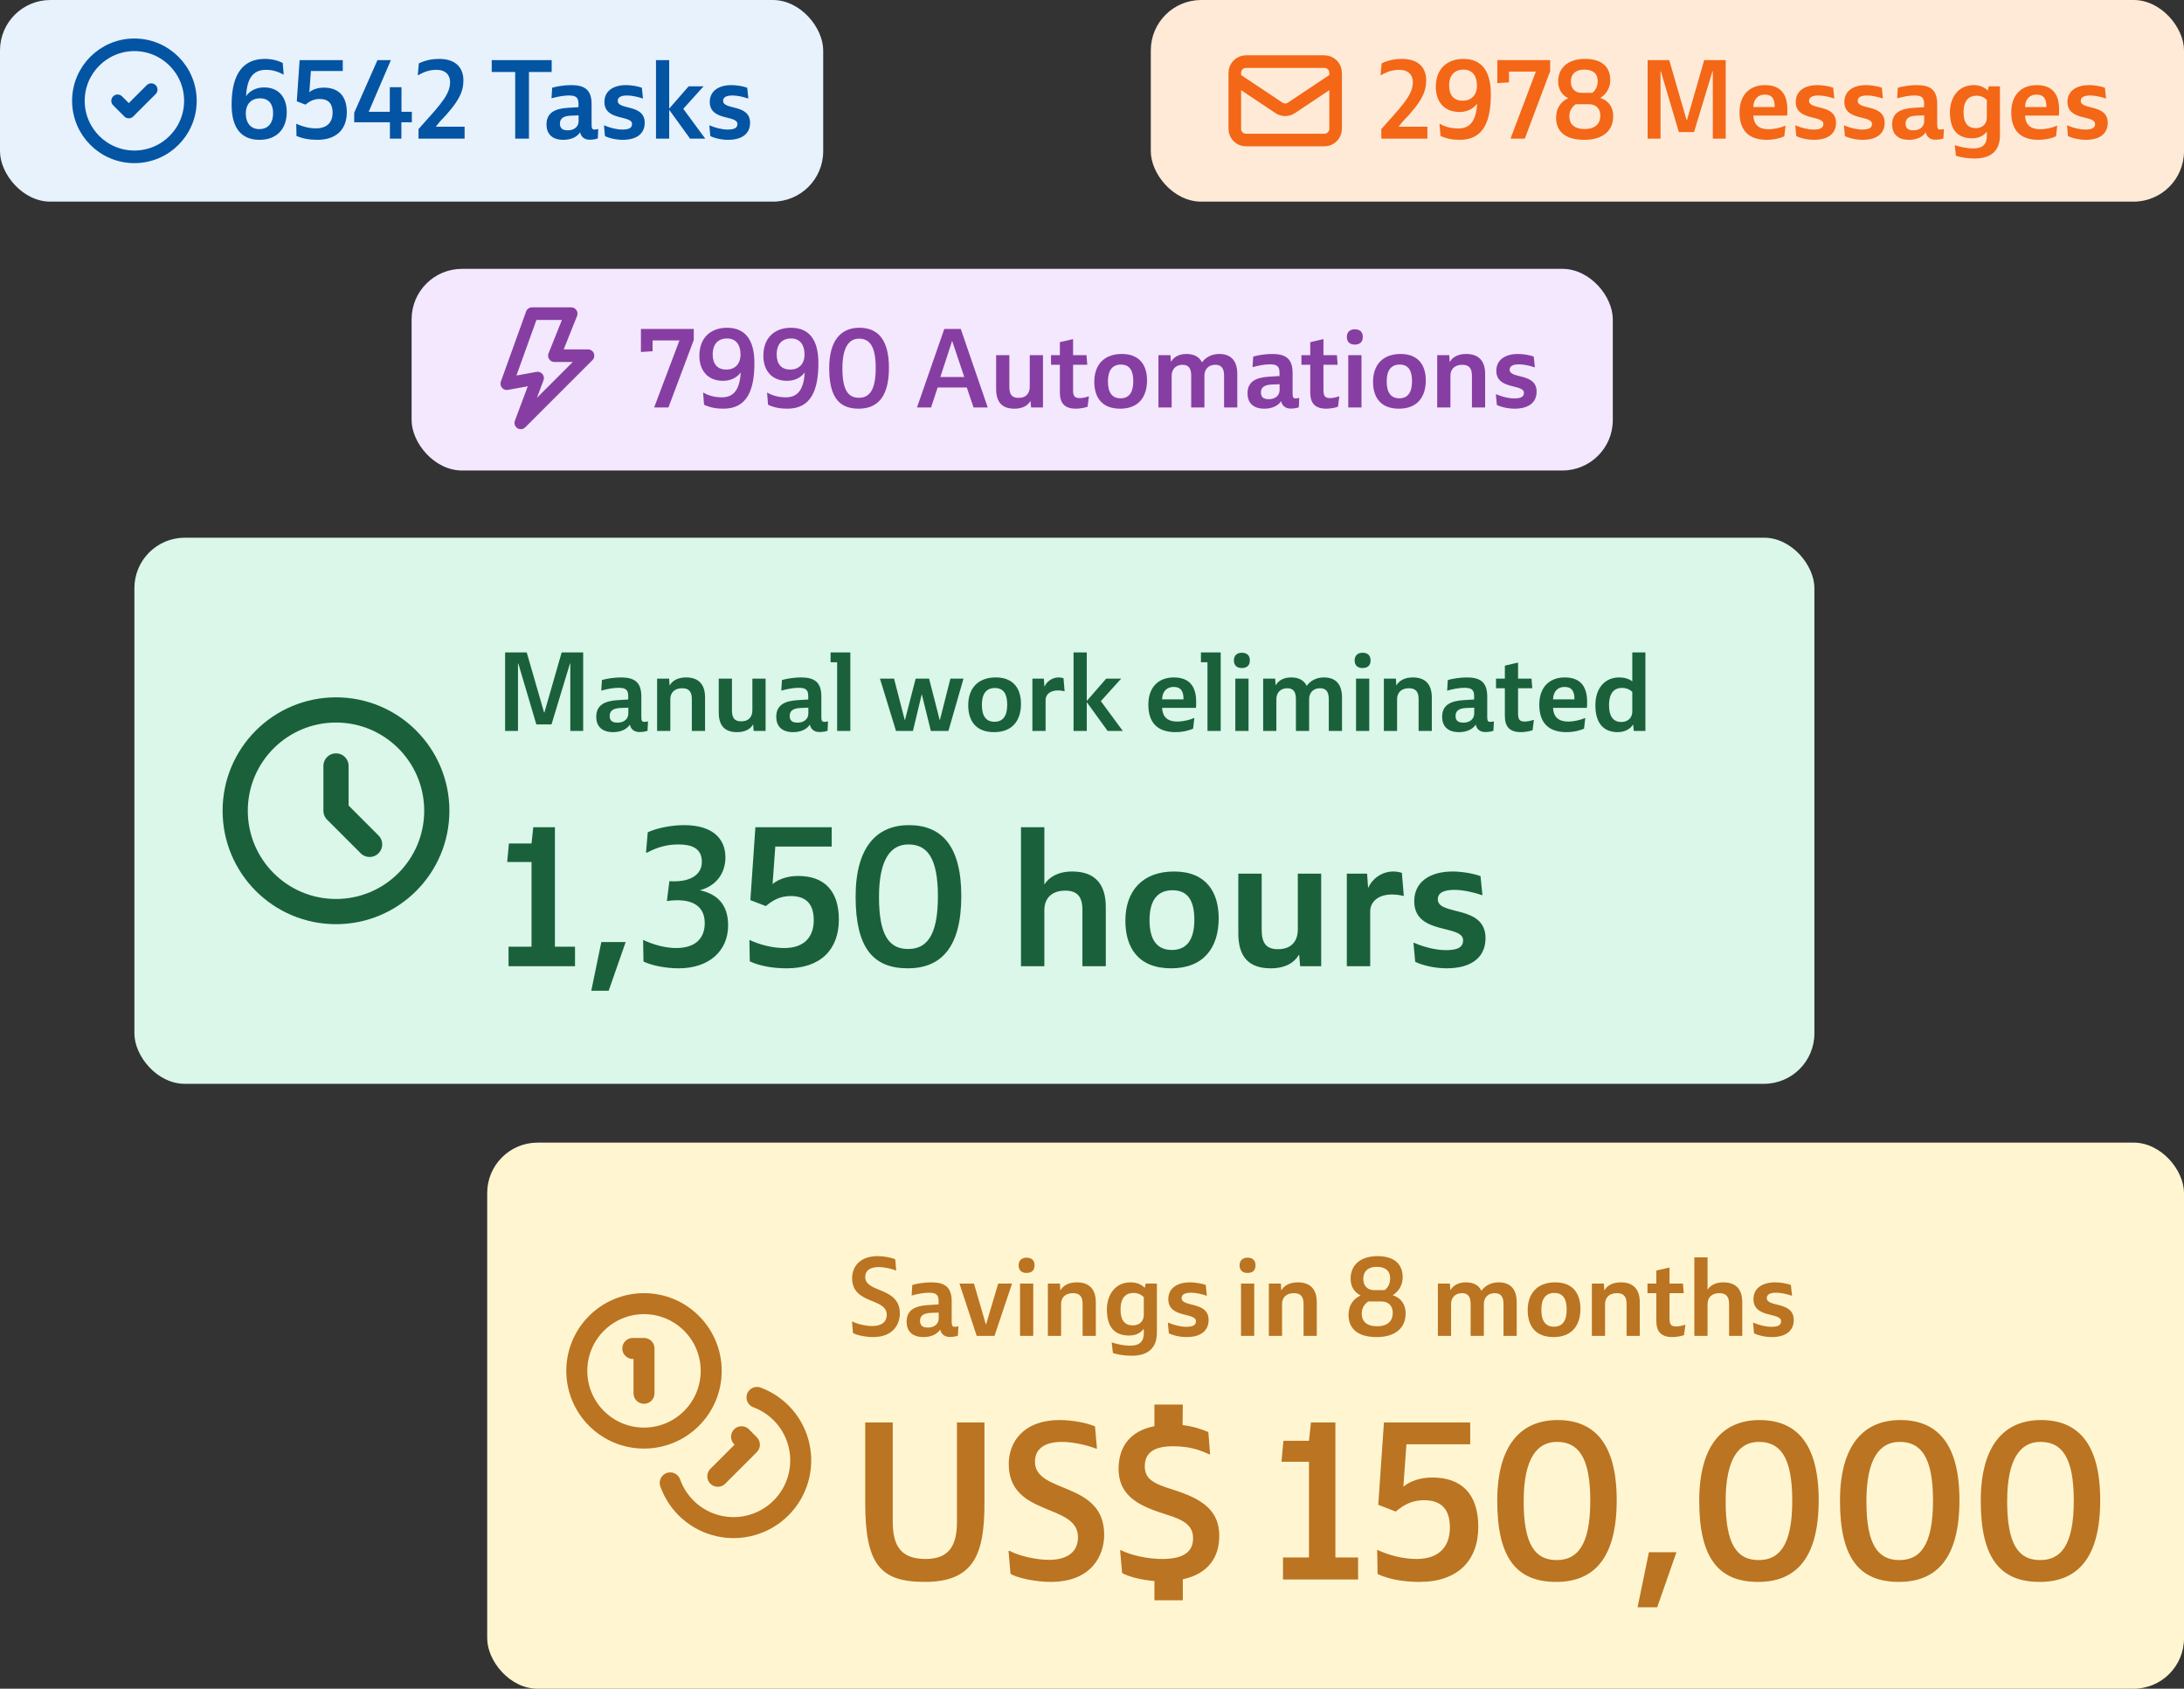 <svg width="260" height="201" viewBox="0 0 260 201" fill="none" xmlns="http://www.w3.org/2000/svg">
<rect x="0" y="0" width="260" height="201" fill="#333333" stroke="none"/>
<rect x="58" y="136" width="202" height="65" rx="6" fill="#FFF6D1"/>
<path d="M90.12 166.327C91.38 166.797 92.502 167.577 93.381 168.595C94.26 169.613 94.868 170.837 95.149 172.152C95.43 173.468 95.374 174.833 94.988 176.121C94.602 177.41 93.896 178.58 92.938 179.523C91.979 180.467 90.798 181.154 89.504 181.52C88.21 181.887 86.844 181.921 85.533 181.619C84.222 181.318 83.008 180.691 82.004 179.796C80.999 178.901 80.237 177.768 79.787 176.5M75.333 160.5H76.667V165.833M88.28 171.007L89.213 171.953L85.453 175.713M84.667 163.167C84.667 167.585 81.085 171.167 76.667 171.167C72.248 171.167 68.667 167.585 68.667 163.167C68.667 158.748 72.248 155.167 76.667 155.167C81.085 155.167 84.667 158.748 84.667 163.167Z" stroke="#BB7422" stroke-width="2.5" stroke-linecap="round" stroke-linejoin="round"/>
<path d="M101.546 158.662C101.936 158.909 103.054 159.143 103.938 159.143C106.382 159.143 107.123 157.557 107.123 156.335C107.123 153.124 103.002 153.917 103.002 151.993C103.002 151.317 103.457 150.81 104.614 150.81C105.212 150.81 106.044 150.979 106.642 151.213H106.694L106.577 149.887C106.07 149.666 105.186 149.51 104.484 149.51C102.287 149.51 101.442 150.849 101.442 152.123C101.442 155.295 105.563 154.437 105.563 156.478C105.563 157.362 104.926 157.83 103.821 157.83C103.171 157.83 102.144 157.635 101.494 157.297H101.429L101.546 158.662ZM108.527 154.19H108.579C109.164 154.021 109.957 153.865 110.542 153.865C111.231 153.865 111.738 153.956 111.738 154.814V155.256L110.477 155.334C109.008 155.425 107.929 155.867 107.929 157.323C107.929 158.363 108.527 159.143 109.931 159.143C110.88 159.143 111.569 158.792 111.933 158.246C112.037 158.792 112.453 159.13 113.064 159.13C113.506 159.13 113.857 159.052 114.039 158.974L114.091 157.856C113.961 157.895 113.779 157.921 113.649 157.921C113.389 157.921 113.298 157.791 113.298 157.336V154.879C113.298 153.072 112.336 152.63 110.841 152.63C110.113 152.63 109.151 152.773 108.605 152.942L108.527 154.19ZM110.464 158.012C109.814 158.012 109.528 157.752 109.528 157.206C109.528 156.595 109.97 156.309 110.763 156.27L111.751 156.231V156.92C111.751 157.544 111.27 158.012 110.464 158.012ZM118.834 152.773L117.391 157.635H117.365L115.948 152.773H114.219L116.273 159H118.392L120.485 152.773H118.834ZM121.434 152.773V159H123.007V152.773H121.434ZM121.265 150.615C121.265 151.2 121.629 151.512 122.201 151.512C122.825 151.512 123.163 151.2 123.163 150.602C123.163 150.017 122.825 149.692 122.201 149.692C121.642 149.692 121.265 150.017 121.265 150.615ZM128.193 152.63C127.179 152.63 126.542 153.046 126.256 153.566L126.23 153.553L126.178 152.773H124.748V159H126.321V155.217C126.321 154.515 126.75 153.917 127.725 153.917C128.544 153.917 128.882 154.333 128.882 155.217V159H130.455V155.022C130.455 153.462 129.701 152.63 128.193 152.63ZM137.727 152.773H136.388L136.284 153.28C135.907 152.903 135.361 152.63 134.607 152.63C132.722 152.63 131.773 154.164 131.773 155.854C131.773 158.181 132.891 158.961 134.425 158.961C135.361 158.961 135.894 158.532 136.128 158.194L136.167 158.207V158.688C136.167 159.637 135.699 160.17 134.529 160.17C133.84 160.17 132.982 159.988 132.397 159.793H132.345L132.488 161.041C133.034 161.236 133.931 161.366 134.724 161.366C136.31 161.366 137.727 160.742 137.727 158.61V152.773ZM136.167 156.504C136.167 157.245 135.66 157.752 134.854 157.752C133.905 157.752 133.398 157.154 133.398 155.88C133.398 154.398 134.074 153.891 134.945 153.891C135.465 153.891 135.881 154.099 136.167 154.398V156.504ZM139.15 158.701C139.514 158.896 140.385 159.143 141.256 159.143C143.037 159.143 143.882 158.324 143.882 157.115C143.882 154.84 140.671 155.633 140.671 154.502C140.671 154.06 141.074 153.865 141.802 153.865C142.309 153.865 143.037 154.008 143.622 154.216H143.674L143.544 152.942C143.063 152.76 142.27 152.63 141.672 152.63C140.099 152.63 139.085 153.358 139.085 154.632C139.085 156.933 142.374 156.166 142.374 157.258C142.374 157.7 142.049 157.921 141.217 157.921C140.502 157.921 139.67 157.687 139.072 157.427H139.033L139.15 158.701ZM147.739 152.773V159H149.312V152.773H147.739ZM147.57 150.615C147.57 151.2 147.934 151.512 148.506 151.512C149.13 151.512 149.468 151.2 149.468 150.602C149.468 150.017 149.13 149.692 148.506 149.692C147.947 149.692 147.57 150.017 147.57 150.615ZM154.498 152.63C153.484 152.63 152.847 153.046 152.561 153.566L152.535 153.553L152.483 152.773H151.053V159H152.626V155.217C152.626 154.515 153.055 153.917 154.03 153.917C154.849 153.917 155.187 154.333 155.187 155.217V159H156.76V155.022C156.76 153.462 156.006 152.63 154.498 152.63ZM160.539 156.504C160.539 158.09 161.566 159.143 163.893 159.143C166.077 159.143 167.338 158.09 167.338 156.322C167.338 155.308 166.831 154.489 165.804 154.164C166.688 153.592 166.987 152.747 166.987 152.032C166.987 150.316 165.817 149.51 163.971 149.51C162.125 149.51 160.786 150.433 160.786 152.201C160.786 153.098 161.215 153.826 161.982 154.19C161.098 154.58 160.539 155.386 160.539 156.504ZM164.452 154.905C165.141 154.905 165.804 155.282 165.804 156.283C165.804 157.154 165.271 157.856 163.945 157.856C162.645 157.856 162.112 157.219 162.112 156.361C162.112 155.698 162.424 155.23 162.879 154.905H164.452ZM162.294 152.227C162.294 151.33 162.853 150.784 163.893 150.784C164.933 150.784 165.492 151.265 165.492 152.149C165.492 152.721 165.271 153.241 164.842 153.553H163.542C162.879 153.553 162.294 153.098 162.294 152.227ZM178.416 152.63C177.584 152.63 176.83 152.968 176.362 153.631C176.037 152.968 175.413 152.63 174.503 152.63C173.567 152.63 172.982 153.033 172.683 153.54L172.657 153.527L172.605 152.773H171.175V159H172.748V155.217C172.748 154.515 173.177 153.917 174.048 153.917C174.763 153.917 175.075 154.333 175.075 155.217V159H176.648V155.217C176.648 154.515 177.077 153.917 177.948 153.917C178.663 153.917 178.988 154.333 178.988 155.217V159H180.561V155.022C180.561 153.462 179.833 152.63 178.416 152.63ZM184.949 159.143C187.133 159.143 188.147 157.752 188.147 155.776C188.147 154.047 187.328 152.63 185.144 152.63C183.025 152.63 181.868 153.93 181.868 155.945C181.868 157.726 182.713 159.143 184.949 159.143ZM185.001 157.908C184.013 157.908 183.493 157.258 183.493 155.893C183.493 154.554 184.039 153.891 185.04 153.891C186.119 153.891 186.509 154.658 186.509 155.88C186.509 157.193 186.015 157.908 185.001 157.908ZM192.952 152.63C191.938 152.63 191.301 153.046 191.015 153.566L190.989 153.553L190.937 152.773H189.507V159H191.08V155.217C191.08 154.515 191.509 153.917 192.484 153.917C193.303 153.917 193.641 154.333 193.641 155.217V159H195.214V155.022C195.214 153.462 194.46 152.63 192.952 152.63ZM200.444 153.917L200.353 152.773H198.754V150.862L197.181 151.226V152.773H196.128V153.917H197.181V157.219C197.181 158.506 197.766 159.143 199.092 159.143C199.508 159.143 200.171 159.039 200.483 158.909L200.639 157.687H200.574C200.275 157.791 199.872 157.882 199.573 157.882C199.014 157.882 198.754 157.726 198.754 156.959V153.917H200.444ZM205.152 152.63C204.19 152.63 203.592 153.02 203.293 153.488L203.28 153.475V149.653H201.707V159H203.28V155.23C203.28 154.398 203.813 153.917 204.684 153.917C205.503 153.917 205.841 154.333 205.841 155.217V159H207.414V155.022C207.414 153.605 206.803 152.63 205.152 152.63ZM208.81 158.701C209.174 158.896 210.045 159.143 210.916 159.143C212.697 159.143 213.542 158.324 213.542 157.115C213.542 154.84 210.331 155.633 210.331 154.502C210.331 154.06 210.734 153.865 211.462 153.865C211.969 153.865 212.697 154.008 213.282 154.216H213.334L213.204 152.942C212.723 152.76 211.93 152.63 211.332 152.63C209.759 152.63 208.745 153.358 208.745 154.632C208.745 156.933 212.034 156.166 212.034 157.258C212.034 157.7 211.709 157.921 210.877 157.921C210.162 157.921 209.33 157.687 208.732 157.427H208.693L208.81 158.701Z" fill="#BB7422"/>
<path d="M110.1 188.286C116.08 188.286 117.198 184.802 117.198 178.874V169.306H113.922V181.11C113.922 183.684 113.194 185.556 110.204 185.556C107.188 185.556 106.278 183.944 106.278 181.058V169.306H103.002V178.848C103.002 186.232 104.796 188.286 110.1 188.286ZM120.297 187.324C121.077 187.818 123.313 188.286 125.081 188.286C129.969 188.286 131.451 185.114 131.451 182.67C131.451 176.248 123.209 177.834 123.209 173.986C123.209 172.634 124.119 171.62 126.433 171.62C127.629 171.62 129.293 171.958 130.489 172.426H130.593L130.359 169.774C129.345 169.332 127.577 169.02 126.173 169.02C121.779 169.02 120.089 171.698 120.089 174.246C120.089 180.59 128.331 178.874 128.331 182.956C128.331 184.724 127.057 185.66 124.847 185.66C123.547 185.66 121.493 185.27 120.193 184.594H120.063L120.297 187.324ZM133.582 187.22C134.31 187.662 135.87 188.052 137.43 188.182V190.47H140.81V187.974C143.904 187.298 145.152 185.296 145.152 182.8C145.152 179.784 143.124 178.406 139.744 177.34C137.43 176.612 136.286 176.118 136.286 174.532C136.286 173.18 137.04 172.14 139.64 172.14C141.616 172.14 142.838 172.582 143.956 173.102H144.06L143.852 170.45C143.072 170.112 142.058 169.774 140.784 169.618L140.81 167.174H137.43V169.748C134.518 170.32 133.166 172.218 133.166 174.818C133.166 178.276 135.948 179.342 138.886 180.278C141.018 180.928 142.032 181.604 142.032 183.086C142.032 184.698 140.914 185.556 138.34 185.556C136.754 185.556 134.752 185.166 133.452 184.516H133.348L133.582 187.22ZM152.736 188H161.68V185.374H158.976V169.306H156.064L155.83 171.49H152.788L152.554 173.986H155.83V185.374H152.736V188ZM169.512 178.562C171.722 178.562 172.606 179.784 172.606 181.812C172.606 183.97 171.436 185.556 168.628 185.556C167.016 185.556 165.352 185.114 163.948 184.464L164 187.35C165.352 187.974 167.068 188.286 168.992 188.286C173.516 188.286 175.986 185.764 175.986 181.734C175.986 177.86 174.036 175.858 170.5 175.858C168.992 175.858 167.77 176.352 167.068 176.95L167.432 171.906H175.024V169.306H164.754L164.078 179.108L166.158 179.914C167.198 179.03 168.212 178.562 169.512 178.562ZM185.419 169.02C181.077 169.02 178.243 171.984 178.243 178.64C178.243 185.504 180.583 188.286 185.263 188.286C189.761 188.286 192.465 185.452 192.465 178.562C192.465 171.88 189.865 169.02 185.419 169.02ZM185.315 185.686C182.793 185.686 181.389 183.918 181.389 178.692C181.389 173.518 183.027 171.62 185.341 171.62C187.811 171.62 189.319 173.31 189.319 178.614C189.319 184.048 187.707 185.686 185.315 185.686ZM194.949 191.302H197.289L199.577 184.75H196.301L194.949 191.302ZM209.464 169.02C205.122 169.02 202.288 171.984 202.288 178.64C202.288 185.504 204.628 188.286 209.308 188.286C213.806 188.286 216.51 185.452 216.51 178.562C216.51 171.88 213.91 169.02 209.464 169.02ZM209.36 185.686C206.838 185.686 205.434 183.918 205.434 178.692C205.434 173.518 207.072 171.62 209.386 171.62C211.856 171.62 213.364 173.31 213.364 178.614C213.364 184.048 211.752 185.686 209.36 185.686ZM226.221 169.02C221.879 169.02 219.045 171.984 219.045 178.64C219.045 185.504 221.385 188.286 226.065 188.286C230.563 188.286 233.267 185.452 233.267 178.562C233.267 171.88 230.667 169.02 226.221 169.02ZM226.117 185.686C223.595 185.686 222.191 183.918 222.191 178.692C222.191 173.518 223.829 171.62 226.143 171.62C228.613 171.62 230.121 173.31 230.121 178.614C230.121 184.048 228.509 185.686 226.117 185.686ZM242.979 169.02C238.637 169.02 235.803 171.984 235.803 178.64C235.803 185.504 238.143 188.286 242.823 188.286C247.321 188.286 250.025 185.452 250.025 178.562C250.025 171.88 247.425 169.02 242.979 169.02ZM242.875 185.686C240.353 185.686 238.949 183.918 238.949 178.692C238.949 173.518 240.587 171.62 242.901 171.62C245.371 171.62 246.879 173.31 246.879 178.614C246.879 184.048 245.267 185.686 242.875 185.686Z" fill="#BB7422"/>
<rect x="16" y="64" width="200" height="65" rx="6" fill="#DAF7E9"/>
<path d="M40 91.167V96.5L44 100.5M52 96.5C52 103.127 46.627 108.5 40 108.5C33.373 108.5 28 103.127 28 96.5C28 89.873 33.373 84.5 40 84.5C46.627 84.5 52 89.873 52 96.5Z" stroke="#1A613B" stroke-width="3" stroke-linecap="round" stroke-linejoin="round"/>
<path d="M69.426 77.653H66.865L64.811 84.803H64.772L62.705 77.653H60.131V87H61.665V78.979H61.704L63.849 86.22H65.656L67.853 78.979H67.892V87H69.426V77.653ZM71.579 82.19H71.631C72.216 82.021 73.009 81.865 73.594 81.865C74.283 81.865 74.79 81.956 74.79 82.814V83.256L73.529 83.334C72.06 83.425 70.981 83.867 70.981 85.323C70.981 86.363 71.579 87.143 72.983 87.143C73.932 87.143 74.621 86.792 74.985 86.246C75.089 86.792 75.505 87.13 76.116 87.13C76.558 87.13 76.909 87.052 77.091 86.974L77.143 85.856C77.013 85.895 76.831 85.921 76.701 85.921C76.441 85.921 76.35 85.791 76.35 85.336V82.879C76.35 81.072 75.388 80.63 73.893 80.63C73.165 80.63 72.203 80.773 71.657 80.942L71.579 82.19ZM73.516 86.012C72.866 86.012 72.58 85.752 72.58 85.206C72.58 84.595 73.022 84.309 73.815 84.27L74.803 84.231V84.92C74.803 85.544 74.322 86.012 73.516 86.012ZM81.673 80.63C80.659 80.63 80.022 81.046 79.736 81.566L79.71 81.553L79.658 80.773H78.228V87H79.801V83.217C79.801 82.515 80.23 81.917 81.205 81.917C82.024 81.917 82.362 82.333 82.362 83.217V87H83.935V83.022C83.935 81.462 83.181 80.63 81.673 80.63ZM87.749 87.143C88.75 87.143 89.348 86.74 89.634 86.246H89.66L89.725 87H91.142V80.773H89.569V84.53C89.569 85.245 89.205 85.856 88.23 85.856C87.424 85.856 87.138 85.427 87.138 84.543V80.773H85.565V84.79C85.565 86.324 86.228 87.143 87.749 87.143ZM93.009 82.19H93.061C93.646 82.021 94.439 81.865 95.024 81.865C95.713 81.865 96.22 81.956 96.22 82.814V83.256L94.959 83.334C93.49 83.425 92.411 83.867 92.411 85.323C92.411 86.363 93.009 87.143 94.413 87.143C95.362 87.143 96.051 86.792 96.415 86.246C96.519 86.792 96.935 87.13 97.546 87.13C97.988 87.13 98.339 87.052 98.521 86.974L98.573 85.856C98.443 85.895 98.261 85.921 98.131 85.921C97.871 85.921 97.78 85.791 97.78 85.336V82.879C97.78 81.072 96.818 80.63 95.323 80.63C94.595 80.63 93.633 80.773 93.087 80.942L93.009 82.19ZM94.946 86.012C94.296 86.012 94.01 85.752 94.01 85.206C94.01 84.595 94.452 84.309 95.245 84.27L96.233 84.231V84.92C96.233 85.544 95.752 86.012 94.946 86.012ZM98.878 78.823H99.658V87H101.231V77.653H98.878V78.823ZM109.008 80.773L107.734 85.7H107.708L106.434 80.773H104.757L106.668 87H108.683L109.723 82.671H109.749L110.815 87H112.908L114.702 80.773H113.142L111.894 85.7H111.868L110.607 80.773H109.008ZM118.346 87.143C120.53 87.143 121.544 85.752 121.544 83.776C121.544 82.047 120.725 80.63 118.541 80.63C116.422 80.63 115.265 81.93 115.265 83.945C115.265 85.726 116.11 87.143 118.346 87.143ZM118.398 85.908C117.41 85.908 116.89 85.258 116.89 83.893C116.89 82.554 117.436 81.891 118.437 81.891C119.516 81.891 119.906 82.658 119.906 83.88C119.906 85.193 119.412 85.908 118.398 85.908ZM126.608 80.721C126.413 80.656 126.205 80.63 126.023 80.63C125.23 80.63 124.58 81.163 124.359 81.709L124.333 81.696L124.268 80.773H122.903V87H124.476V83.321C124.476 82.658 125.022 82.177 125.945 82.177C126.166 82.177 126.426 82.203 126.686 82.268H126.738L126.608 80.721ZM127.804 77.653V87H129.377V83.607H129.403L131.86 87H133.667L131.054 83.451L133.472 80.773H131.691L129.403 83.399H129.377V77.653H127.804ZM142.375 84.257C142.401 84.049 142.401 83.724 142.401 83.529C142.401 81.761 141.647 80.63 139.736 80.63C138.007 80.63 136.707 81.696 136.707 83.88C136.707 85.869 137.656 87.143 139.944 87.143C140.828 87.143 141.621 86.922 142.037 86.727L142.18 85.466H142.128C141.673 85.687 140.815 85.882 140.178 85.882C138.865 85.882 138.397 85.219 138.345 84.257H142.375ZM139.71 81.761C140.62 81.761 140.906 82.333 140.893 83.243H138.345C138.384 82.164 139.021 81.761 139.71 81.761ZM142.969 78.823H143.749V87H145.322V77.653H142.969V78.823ZM147.062 80.773V87H148.635V80.773H147.062ZM146.893 78.615C146.893 79.2 147.257 79.512 147.829 79.512C148.453 79.512 148.791 79.2 148.791 78.602C148.791 78.017 148.453 77.692 147.829 77.692C147.27 77.692 146.893 78.017 146.893 78.615ZM157.617 80.63C156.785 80.63 156.031 80.968 155.563 81.631C155.238 80.968 154.614 80.63 153.704 80.63C152.768 80.63 152.183 81.033 151.884 81.54L151.858 81.527L151.806 80.773H150.376V87H151.949V83.217C151.949 82.515 152.378 81.917 153.249 81.917C153.964 81.917 154.276 82.333 154.276 83.217V87H155.849V83.217C155.849 82.515 156.278 81.917 157.149 81.917C157.864 81.917 158.189 82.333 158.189 83.217V87H159.762V83.022C159.762 81.462 159.034 80.63 157.617 80.63ZM161.434 80.773V87H163.007V80.773H161.434ZM161.265 78.615C161.265 79.2 161.629 79.512 162.201 79.512C162.825 79.512 163.163 79.2 163.163 78.602C163.163 78.017 162.825 77.692 162.201 77.692C161.642 77.692 161.265 78.017 161.265 78.615ZM168.192 80.63C167.178 80.63 166.541 81.046 166.255 81.566L166.229 81.553L166.177 80.773H164.747V87H166.32V83.217C166.32 82.515 166.749 81.917 167.724 81.917C168.543 81.917 168.881 82.333 168.881 83.217V87H170.454V83.022C170.454 81.462 169.7 80.63 168.192 80.63ZM172.279 82.19H172.331C172.916 82.021 173.709 81.865 174.294 81.865C174.983 81.865 175.49 81.956 175.49 82.814V83.256L174.229 83.334C172.76 83.425 171.681 83.867 171.681 85.323C171.681 86.363 172.279 87.143 173.683 87.143C174.632 87.143 175.321 86.792 175.685 86.246C175.789 86.792 176.205 87.13 176.816 87.13C177.258 87.13 177.609 87.052 177.791 86.974L177.843 85.856C177.713 85.895 177.531 85.921 177.401 85.921C177.141 85.921 177.05 85.791 177.05 85.336V82.879C177.05 81.072 176.088 80.63 174.593 80.63C173.865 80.63 172.903 80.773 172.357 80.942L172.279 82.19ZM174.216 86.012C173.566 86.012 173.28 85.752 173.28 85.206C173.28 84.595 173.722 84.309 174.515 84.27L175.503 84.231V84.92C175.503 85.544 175.022 86.012 174.216 86.012ZM182.413 81.917L182.322 80.773H180.723V78.862L179.15 79.226V80.773H178.097V81.917H179.15V85.219C179.15 86.506 179.735 87.143 181.061 87.143C181.477 87.143 182.14 87.039 182.452 86.909L182.608 85.687H182.543C182.244 85.791 181.841 85.882 181.542 85.882C180.983 85.882 180.723 85.726 180.723 84.959V81.917H182.413ZM188.916 84.257C188.942 84.049 188.942 83.724 188.942 83.529C188.942 81.761 188.188 80.63 186.277 80.63C184.548 80.63 183.248 81.696 183.248 83.88C183.248 85.869 184.197 87.143 186.485 87.143C187.369 87.143 188.162 86.922 188.578 86.727L188.721 85.466H188.669C188.214 85.687 187.356 85.882 186.719 85.882C185.406 85.882 184.938 85.219 184.886 84.257H188.916ZM186.251 81.761C187.161 81.761 187.447 82.333 187.434 83.243H184.886C184.925 82.164 185.562 81.761 186.251 81.761ZM195.88 77.653H194.32V81.098C193.917 80.786 193.371 80.63 192.76 80.63C191.044 80.63 189.926 81.917 189.926 83.945C189.926 86.233 191.044 87.143 192.578 87.143C193.514 87.143 194.125 86.701 194.398 86.246H194.424L194.502 87H195.88V77.653ZM194.32 84.686C194.32 85.427 193.813 85.934 193.007 85.934C192.058 85.934 191.551 85.258 191.551 83.958C191.551 82.398 192.227 81.878 193.098 81.878C193.618 81.878 194.034 82.073 194.32 82.346V84.686Z" fill="#1A613B"/>
<path d="M60.541 115H68.453V112.677H66.061V98.463H63.485L63.278 100.395H60.587L60.38 102.603H63.278V112.677H60.541V115ZM70.391 117.921H72.461L74.485 112.125H71.587L70.391 117.921ZM77.044 101.476C78.378 100.763 79.574 100.51 80.77 100.51C82.242 100.51 83.553 100.901 83.553 102.58C83.553 104.213 82.035 105.041 79.689 104.88L79.39 107.249C81.897 106.881 83.898 107.502 83.898 109.871C83.898 111.596 82.886 112.838 80.494 112.838C79.275 112.838 77.895 112.493 76.561 111.872L76.607 114.448C77.619 114.931 79.252 115.253 80.816 115.253C84.404 115.253 86.681 113.183 86.681 110.147C86.681 107.548 85.278 106.398 83.323 105.961C85.324 105.432 86.359 103.868 86.359 102.051C86.359 99.728 84.726 98.21 81.437 98.21C80.011 98.21 78.263 98.532 77.113 99.061L76.906 101.476H77.044ZM94.136 106.651C96.091 106.651 96.874 107.732 96.874 109.526C96.874 111.435 95.838 112.838 93.355 112.838C91.928 112.838 90.457 112.447 89.215 111.872L89.26 114.425C90.457 114.977 91.975 115.253 93.677 115.253C97.678 115.253 99.864 113.022 99.864 109.457C99.864 106.03 98.138 104.259 95.01 104.259C93.677 104.259 92.596 104.696 91.975 105.225L92.296 100.763H99.013V98.463H89.927L89.329 107.134L91.169 107.847C92.09 107.065 92.987 106.651 94.136 106.651ZM108.207 98.21C104.366 98.21 101.859 100.832 101.859 106.72C101.859 112.792 103.929 115.253 108.069 115.253C112.048 115.253 114.44 112.746 114.44 106.651C114.44 100.74 112.14 98.21 108.207 98.21ZM108.115 112.953C105.884 112.953 104.642 111.389 104.642 106.766C104.642 102.189 106.091 100.51 108.138 100.51C110.323 100.51 111.657 102.005 111.657 106.697C111.657 111.504 110.231 112.953 108.115 112.953ZM127.64 103.73C125.938 103.73 124.88 104.42 124.351 105.248L124.328 105.225V98.463H121.545V115H124.328V108.33C124.328 106.858 125.271 106.007 126.812 106.007C128.261 106.007 128.859 106.743 128.859 108.307V115H131.642V107.962C131.642 105.455 130.561 103.73 127.64 103.73ZM139.424 115.253C143.288 115.253 145.082 112.792 145.082 109.296C145.082 106.237 143.633 103.73 139.769 103.73C136.02 103.73 133.973 106.03 133.973 109.595C133.973 112.746 135.468 115.253 139.424 115.253ZM139.516 113.068C137.768 113.068 136.848 111.918 136.848 109.503C136.848 107.134 137.814 105.961 139.585 105.961C141.494 105.961 142.184 107.318 142.184 109.48C142.184 111.803 141.31 113.068 139.516 113.068ZM151.282 115.253C153.053 115.253 154.111 114.54 154.617 113.666H154.663L154.778 115H157.285V103.983H154.502V110.63C154.502 111.895 153.858 112.976 152.133 112.976C150.707 112.976 150.201 112.217 150.201 110.653V103.983H147.418V111.09C147.418 113.804 148.591 115.253 151.282 115.253ZM166.89 103.891C166.545 103.776 166.177 103.73 165.855 103.73C164.452 103.73 163.302 104.673 162.911 105.639L162.865 105.616L162.75 103.983H160.335V115H163.118V108.491C163.118 107.318 164.084 106.467 165.717 106.467C166.108 106.467 166.568 106.513 167.028 106.628H167.12L166.89 103.891ZM168.476 114.471C169.12 114.816 170.661 115.253 172.202 115.253C175.353 115.253 176.848 113.804 176.848 111.665C176.848 107.64 171.167 109.043 171.167 107.042C171.167 106.26 171.88 105.915 173.168 105.915C174.065 105.915 175.353 106.168 176.388 106.536H176.48L176.25 104.282C175.399 103.96 173.996 103.73 172.938 103.73C170.155 103.73 168.361 105.018 168.361 107.272C168.361 111.343 174.18 109.986 174.18 111.918C174.18 112.7 173.605 113.091 172.133 113.091C170.868 113.091 169.396 112.677 168.338 112.217H168.269L168.476 114.471Z" fill="#1A613B"/>
<rect width="98" height="24" rx="6" fill="#E7F2FD"/>
<g clip-path="url(#clip0_2221_1090)">
<path d="M14 12L15.333 13.333L18 10.667M16 18.667C19.682 18.667 22.667 15.682 22.667 12C22.667 8.318 19.682 5.333 16 5.333C12.318 5.333 9.333 8.318 9.333 12C9.333 15.682 12.318 18.667 16 18.667Z" stroke="#0454A4" stroke-width="1.5" stroke-linecap="round" stroke-linejoin="round"/>
</g>
<path d="M33.656 7.491C33.11 7.218 32.408 7.01 31.524 7.01C29.041 7.01 27.572 8.674 27.572 12.457C27.572 15.395 28.846 16.643 30.9 16.643C32.889 16.643 34.137 15.408 34.137 13.328C34.137 11.742 33.318 10.403 31.42 10.403C30.51 10.403 29.704 10.819 29.288 11.456C29.405 9.454 30.016 8.31 31.68 8.31C32.421 8.31 33.149 8.531 33.734 8.882L33.773 8.869L33.656 7.491ZM30.965 11.703C32.018 11.703 32.512 12.418 32.512 13.458C32.512 14.732 31.849 15.369 30.861 15.369C29.873 15.369 29.262 14.654 29.262 13.523C29.262 12.301 29.99 11.703 30.965 11.703ZM38.049 11.781C39.154 11.781 39.596 12.392 39.596 13.406C39.596 14.485 39.011 15.278 37.607 15.278C36.801 15.278 35.969 15.057 35.267 14.732L35.293 16.175C35.969 16.487 36.827 16.643 37.789 16.643C40.051 16.643 41.286 15.382 41.286 13.367C41.286 11.43 40.311 10.429 38.543 10.429C37.789 10.429 37.178 10.676 36.827 10.975L37.009 8.453H40.805V7.153H35.67L35.332 12.054L36.372 12.457C36.892 12.015 37.399 11.781 38.049 11.781ZM46.405 13.302H43.896L46.535 7.153H44.936L42.167 13.419V14.55H46.418V16.5H47.783V14.55H49.031V13.302H47.796V10.377H46.405V13.302ZM49.733 8.934H49.824C50.578 8.492 51.228 8.31 51.956 8.31C53.035 8.31 53.581 8.921 53.581 9.766C53.581 11.118 52.632 12.249 50.487 14.615L49.824 15.369V16.5H55.31V15.083H51.878L52.359 14.485C54.621 12.158 55.167 10.923 55.167 9.571C55.167 8.089 54.283 7.01 52.281 7.01C51.488 7.01 50.656 7.153 49.863 7.543L49.733 8.934ZM58.538 8.57H61.333V16.5H62.971V8.57H65.675V7.153H58.538V8.57ZM65.656 11.69H65.708C66.293 11.521 67.086 11.365 67.671 11.365C68.36 11.365 68.867 11.456 68.867 12.314V12.756L67.606 12.834C66.137 12.925 65.058 13.367 65.058 14.823C65.058 15.863 65.656 16.643 67.06 16.643C68.009 16.643 68.698 16.292 69.062 15.746C69.166 16.292 69.582 16.63 70.193 16.63C70.635 16.63 70.986 16.552 71.168 16.474L71.22 15.356C71.09 15.395 70.908 15.421 70.778 15.421C70.518 15.421 70.427 15.291 70.427 14.836V12.379C70.427 10.572 69.465 10.13 67.97 10.13C67.242 10.13 66.28 10.273 65.734 10.442L65.656 11.69ZM67.593 15.512C66.943 15.512 66.657 15.252 66.657 14.706C66.657 14.095 67.099 13.809 67.892 13.77L68.88 13.731V14.42C68.88 15.044 68.399 15.512 67.593 15.512ZM72.019 16.201C72.383 16.396 73.254 16.643 74.125 16.643C75.906 16.643 76.751 15.824 76.751 14.615C76.751 12.34 73.54 13.133 73.54 12.002C73.54 11.56 73.943 11.365 74.671 11.365C75.178 11.365 75.906 11.508 76.491 11.716H76.543L76.413 10.442C75.932 10.26 75.139 10.13 74.541 10.13C72.968 10.13 71.954 10.858 71.954 12.132C71.954 14.433 75.243 13.666 75.243 14.758C75.243 15.2 74.918 15.421 74.086 15.421C73.371 15.421 72.539 15.187 71.941 14.927H71.902L72.019 16.201ZM78.094 7.153V16.5H79.667V13.107H79.693L82.15 16.5H83.957L81.344 12.951L83.762 10.273H81.981L79.693 12.899H79.667V7.153H78.094ZM84.562 16.201C84.926 16.396 85.797 16.643 86.668 16.643C88.449 16.643 89.294 15.824 89.294 14.615C89.294 12.34 86.083 13.133 86.083 12.002C86.083 11.56 86.486 11.365 87.214 11.365C87.721 11.365 88.449 11.508 89.034 11.716H89.086L88.956 10.442C88.475 10.26 87.682 10.13 87.084 10.13C85.511 10.13 84.497 10.858 84.497 12.132C84.497 14.433 87.786 13.666 87.786 14.758C87.786 15.2 87.461 15.421 86.629 15.421C85.914 15.421 85.082 15.187 84.484 14.927H84.445L84.562 16.201Z" fill="#0454A4"/>
<rect x="137" width="123" height="24" rx="6" fill="#FFEAD7"/>
<path d="M147 9.333L152.26 12.84C152.708 13.139 153.292 13.139 153.74 12.84L159 9.333M148.333 16.667H157.667C158.403 16.667 159 16.07 159 15.333V8.667C159 7.93 158.403 7.333 157.667 7.333H148.333C147.597 7.333 147 7.93 147 8.667V15.333C147 16.07 147.597 16.667 148.333 16.667Z" stroke="#F36717" stroke-width="1.5" stroke-linecap="round" stroke-linejoin="round"/>
<path d="M164.351 8.934H164.442C165.196 8.492 165.846 8.31 166.574 8.31C167.653 8.31 168.199 8.921 168.199 9.766C168.199 11.118 167.25 12.249 165.105 14.615L164.442 15.369V16.5H169.928V15.083H166.496L166.977 14.485C169.239 12.158 169.785 10.923 169.785 9.571C169.785 8.089 168.901 7.01 166.899 7.01C166.106 7.01 165.274 7.153 164.481 7.543L164.351 8.934ZM171.488 16.175C172.203 16.513 172.931 16.643 173.789 16.643C176.623 16.643 177.481 14.42 177.481 11.196C177.481 8.531 176.441 7.01 174.218 7.01C172.372 7.01 170.929 8.102 170.929 10.351C170.929 12.041 171.878 13.328 173.75 13.328C174.634 13.328 175.388 12.964 175.856 12.327C175.739 14.121 175.193 15.291 173.62 15.291C172.697 15.291 171.917 15.044 171.41 14.732L171.371 14.745L171.488 16.175ZM174.14 11.989C173.074 11.989 172.515 11.326 172.515 10.195C172.515 8.895 173.217 8.284 174.218 8.284C175.323 8.284 175.83 9.09 175.83 10.182C175.83 11.365 175.115 11.989 174.14 11.989ZM178.251 9.896L179.642 9.805V8.518H182.84L179.824 16.5H181.527L184.543 8.466V7.153H178.251V9.896ZM185.25 14.004C185.25 15.59 186.277 16.643 188.604 16.643C190.788 16.643 192.049 15.59 192.049 13.822C192.049 12.808 191.542 11.989 190.515 11.664C191.399 11.092 191.698 10.247 191.698 9.532C191.698 7.816 190.528 7.01 188.682 7.01C186.836 7.01 185.497 7.933 185.497 9.701C185.497 10.598 185.926 11.326 186.693 11.69C185.809 12.08 185.25 12.886 185.25 14.004ZM189.163 12.405C189.852 12.405 190.515 12.782 190.515 13.783C190.515 14.654 189.982 15.356 188.656 15.356C187.356 15.356 186.823 14.719 186.823 13.861C186.823 13.198 187.135 12.73 187.59 12.405H189.163ZM187.005 9.727C187.005 8.83 187.564 8.284 188.604 8.284C189.644 8.284 190.203 8.765 190.203 9.649C190.203 10.221 189.982 10.741 189.553 11.053H188.253C187.59 11.053 187.005 10.598 187.005 9.727ZM205.441 7.153H202.88L200.826 14.303H200.787L198.72 7.153H196.146V16.5H197.68V8.479H197.719L199.864 15.72H201.671L203.868 8.479H203.907V16.5H205.441V7.153ZM212.755 13.757C212.781 13.549 212.781 13.224 212.781 13.029C212.781 11.261 212.027 10.13 210.116 10.13C208.387 10.13 207.087 11.196 207.087 13.38C207.087 15.369 208.036 16.643 210.324 16.643C211.208 16.643 212.001 16.422 212.417 16.227L212.56 14.966H212.508C212.053 15.187 211.195 15.382 210.558 15.382C209.245 15.382 208.777 14.719 208.725 13.757H212.755ZM210.09 11.261C211 11.261 211.286 11.833 211.273 12.743H208.725C208.764 11.664 209.401 11.261 210.09 11.261ZM213.843 16.201C214.207 16.396 215.078 16.643 215.949 16.643C217.73 16.643 218.575 15.824 218.575 14.615C218.575 12.34 215.364 13.133 215.364 12.002C215.364 11.56 215.767 11.365 216.495 11.365C217.002 11.365 217.73 11.508 218.315 11.716H218.367L218.237 10.442C217.756 10.26 216.963 10.13 216.365 10.13C214.792 10.13 213.778 10.858 213.778 12.132C213.778 14.433 217.067 13.666 217.067 14.758C217.067 15.2 216.742 15.421 215.91 15.421C215.195 15.421 214.363 15.187 213.765 14.927H213.726L213.843 16.201ZM219.632 16.201C219.996 16.396 220.867 16.643 221.738 16.643C223.519 16.643 224.364 15.824 224.364 14.615C224.364 12.34 221.153 13.133 221.153 12.002C221.153 11.56 221.556 11.365 222.284 11.365C222.791 11.365 223.519 11.508 224.104 11.716H224.156L224.026 10.442C223.545 10.26 222.752 10.13 222.154 10.13C220.581 10.13 219.567 10.858 219.567 12.132C219.567 14.433 222.856 13.666 222.856 14.758C222.856 15.2 222.531 15.421 221.699 15.421C220.984 15.421 220.152 15.187 219.554 14.927H219.515L219.632 16.201ZM225.85 11.69H225.902C226.487 11.521 227.28 11.365 227.865 11.365C228.554 11.365 229.061 11.456 229.061 12.314V12.756L227.8 12.834C226.331 12.925 225.252 13.367 225.252 14.823C225.252 15.863 225.85 16.643 227.254 16.643C228.203 16.643 228.892 16.292 229.256 15.746C229.36 16.292 229.776 16.63 230.387 16.63C230.829 16.63 231.18 16.552 231.362 16.474L231.414 15.356C231.284 15.395 231.102 15.421 230.972 15.421C230.712 15.421 230.621 15.291 230.621 14.836V12.379C230.621 10.572 229.659 10.13 228.164 10.13C227.436 10.13 226.474 10.273 225.928 10.442L225.85 11.69ZM227.787 15.512C227.137 15.512 226.851 15.252 226.851 14.706C226.851 14.095 227.293 13.809 228.086 13.77L229.074 13.731V14.42C229.074 15.044 228.593 15.512 227.787 15.512ZM238.089 10.273H236.75L236.646 10.78C236.269 10.403 235.723 10.13 234.969 10.13C233.084 10.13 232.135 11.664 232.135 13.354C232.135 15.681 233.253 16.461 234.787 16.461C235.723 16.461 236.256 16.032 236.49 15.694L236.529 15.707V16.188C236.529 17.137 236.061 17.67 234.891 17.67C234.202 17.67 233.344 17.488 232.759 17.293H232.707L232.85 18.541C233.396 18.736 234.293 18.866 235.086 18.866C236.672 18.866 238.089 18.242 238.089 16.11V10.273ZM236.529 14.004C236.529 14.745 236.022 15.252 235.216 15.252C234.267 15.252 233.76 14.654 233.76 13.38C233.76 11.898 234.436 11.391 235.307 11.391C235.827 11.391 236.243 11.599 236.529 11.898V14.004ZM245.103 13.757C245.129 13.549 245.129 13.224 245.129 13.029C245.129 11.261 244.375 10.13 242.464 10.13C240.735 10.13 239.435 11.196 239.435 13.38C239.435 15.369 240.384 16.643 242.672 16.643C243.556 16.643 244.349 16.422 244.765 16.227L244.908 14.966H244.856C244.401 15.187 243.543 15.382 242.906 15.382C241.593 15.382 241.125 14.719 241.073 13.757H245.103ZM242.438 11.261C243.348 11.261 243.634 11.833 243.621 12.743H241.073C241.112 11.664 241.749 11.261 242.438 11.261ZM246.19 16.201C246.554 16.396 247.425 16.643 248.296 16.643C250.077 16.643 250.922 15.824 250.922 14.615C250.922 12.34 247.711 13.133 247.711 12.002C247.711 11.56 248.114 11.365 248.842 11.365C249.349 11.365 250.077 11.508 250.662 11.716H250.714L250.584 10.442C250.103 10.26 249.31 10.13 248.712 10.13C247.139 10.13 246.125 10.858 246.125 12.132C246.125 14.433 249.414 13.666 249.414 14.758C249.414 15.2 249.089 15.421 248.257 15.421C247.542 15.421 246.71 15.187 246.112 14.927H246.073L246.19 16.201Z" fill="#F36717"/>
<rect x="49" y="32" width="143" height="24" rx="6" fill="#F3E8FD"/>
<path d="M68 37.333H63.333L60.333 45.667L64 45L62 50.333L70 42.333H66L68 37.333Z" stroke="#873EA3" stroke-width="1.5" stroke-linecap="round" stroke-linejoin="round"/>
<path d="M76.299 41.896L77.69 41.805V40.518H80.888L77.872 48.5H79.575L82.591 40.466V39.153H76.299V41.896ZM83.818 48.175C84.533 48.513 85.261 48.643 86.119 48.643C88.953 48.643 89.811 46.42 89.811 43.196C89.811 40.531 88.771 39.01 86.548 39.01C84.702 39.01 83.259 40.102 83.259 42.351C83.259 44.041 84.208 45.328 86.08 45.328C86.964 45.328 87.718 44.964 88.186 44.327C88.069 46.121 87.523 47.291 85.95 47.291C85.027 47.291 84.247 47.044 83.74 46.732L83.701 46.745L83.818 48.175ZM86.47 43.989C85.404 43.989 84.845 43.326 84.845 42.195C84.845 40.895 85.547 40.284 86.548 40.284C87.653 40.284 88.16 41.09 88.16 42.182C88.16 43.365 87.445 43.989 86.47 43.989ZM91.435 48.175C92.15 48.513 92.878 48.643 93.736 48.643C96.57 48.643 97.428 46.42 97.428 43.196C97.428 40.531 96.388 39.01 94.165 39.01C92.319 39.01 90.876 40.102 90.876 42.351C90.876 44.041 91.825 45.328 93.697 45.328C94.581 45.328 95.335 44.964 95.803 44.327C95.686 46.121 95.14 47.291 93.567 47.291C92.644 47.291 91.864 47.044 91.357 46.732L91.318 46.745L91.435 48.175ZM94.087 43.989C93.021 43.989 92.462 43.326 92.462 42.195C92.462 40.895 93.164 40.284 94.165 40.284C95.27 40.284 95.777 41.09 95.777 42.182C95.777 43.365 95.062 43.989 94.087 43.989ZM102.302 39.01C100.131 39.01 98.714 40.492 98.714 43.82C98.714 47.252 99.884 48.643 102.224 48.643C104.473 48.643 105.825 47.226 105.825 43.781C105.825 40.44 104.525 39.01 102.302 39.01ZM102.25 47.343C100.989 47.343 100.287 46.459 100.287 43.846C100.287 41.259 101.106 40.31 102.263 40.31C103.498 40.31 104.252 41.155 104.252 43.807C104.252 46.524 103.446 47.343 102.25 47.343ZM109.165 48.5H110.842L111.622 46.121H115.093L115.899 48.5H117.589L114.378 39.153H112.415L109.165 48.5ZM113.351 40.57L114.794 44.873H111.947L113.351 40.57ZM120.771 48.643C121.772 48.643 122.37 48.24 122.656 47.746H122.682L122.747 48.5H124.164V42.273H122.591V46.03C122.591 46.745 122.227 47.356 121.252 47.356C120.446 47.356 120.16 46.927 120.16 46.043V42.273H118.587V46.29C118.587 47.824 119.25 48.643 120.771 48.643ZM129.437 43.417L129.346 42.273H127.747V40.362L126.174 40.726V42.273H125.121V43.417H126.174V46.719C126.174 48.006 126.759 48.643 128.085 48.643C128.501 48.643 129.164 48.539 129.476 48.409L129.632 47.187H129.567C129.268 47.291 128.865 47.382 128.566 47.382C128.007 47.382 127.747 47.226 127.747 46.459V43.417H129.437ZM133.353 48.643C135.537 48.643 136.551 47.252 136.551 45.276C136.551 43.547 135.732 42.13 133.548 42.13C131.429 42.13 130.272 43.43 130.272 45.445C130.272 47.226 131.117 48.643 133.353 48.643ZM133.405 47.408C132.417 47.408 131.897 46.758 131.897 45.393C131.897 44.054 132.443 43.391 133.444 43.391C134.523 43.391 134.913 44.158 134.913 45.38C134.913 46.693 134.419 47.408 133.405 47.408ZM145.151 42.13C144.319 42.13 143.565 42.468 143.097 43.131C142.772 42.468 142.148 42.13 141.238 42.13C140.302 42.13 139.717 42.533 139.418 43.04L139.392 43.027L139.34 42.273H137.91V48.5H139.483V44.717C139.483 44.015 139.912 43.417 140.783 43.417C141.498 43.417 141.81 43.833 141.81 44.717V48.5H143.383V44.717C143.383 44.015 143.812 43.417 144.683 43.417C145.398 43.417 145.723 43.833 145.723 44.717V48.5H147.296V44.522C147.296 42.962 146.568 42.13 145.151 42.13ZM149.111 43.69H149.163C149.748 43.521 150.541 43.365 151.126 43.365C151.815 43.365 152.322 43.456 152.322 44.314V44.756L151.061 44.834C149.592 44.925 148.513 45.367 148.513 46.823C148.513 47.863 149.111 48.643 150.515 48.643C151.464 48.643 152.153 48.292 152.517 47.746C152.621 48.292 153.037 48.63 153.648 48.63C154.09 48.63 154.441 48.552 154.623 48.474L154.675 47.356C154.545 47.395 154.363 47.421 154.233 47.421C153.973 47.421 153.882 47.291 153.882 46.836V44.379C153.882 42.572 152.92 42.13 151.425 42.13C150.697 42.13 149.735 42.273 149.189 42.442L149.111 43.69ZM151.048 47.512C150.398 47.512 150.112 47.252 150.112 46.706C150.112 46.095 150.554 45.809 151.347 45.77L152.335 45.731V46.42C152.335 47.044 151.854 47.512 151.048 47.512ZM159.245 43.417L159.154 42.273H157.555V40.362L155.982 40.726V42.273H154.929V43.417H155.982V46.719C155.982 48.006 156.567 48.643 157.893 48.643C158.309 48.643 158.972 48.539 159.284 48.409L159.44 47.187H159.375C159.076 47.291 158.673 47.382 158.374 47.382C157.815 47.382 157.555 47.226 157.555 46.459V43.417H159.245ZM160.508 42.273V48.5H162.081V42.273H160.508ZM160.339 40.115C160.339 40.7 160.703 41.012 161.275 41.012C161.899 41.012 162.237 40.7 162.237 40.102C162.237 39.517 161.899 39.192 161.275 39.192C160.716 39.192 160.339 39.517 160.339 40.115ZM166.538 48.643C168.722 48.643 169.736 47.252 169.736 45.276C169.736 43.547 168.917 42.13 166.733 42.13C164.614 42.13 163.457 43.43 163.457 45.445C163.457 47.226 164.302 48.643 166.538 48.643ZM166.59 47.408C165.602 47.408 165.082 46.758 165.082 45.393C165.082 44.054 165.628 43.391 166.629 43.391C167.708 43.391 168.098 44.158 168.098 45.38C168.098 46.693 167.604 47.408 166.59 47.408ZM174.541 42.13C173.527 42.13 172.89 42.546 172.604 43.066L172.578 43.053L172.526 42.273H171.096V48.5H172.669V44.717C172.669 44.015 173.098 43.417 174.073 43.417C174.892 43.417 175.23 43.833 175.23 44.717V48.5H176.803V44.522C176.803 42.962 176.049 42.13 174.541 42.13ZM178.198 48.201C178.562 48.396 179.433 48.643 180.304 48.643C182.085 48.643 182.93 47.824 182.93 46.615C182.93 44.34 179.719 45.133 179.719 44.002C179.719 43.56 180.122 43.365 180.85 43.365C181.357 43.365 182.085 43.508 182.67 43.716H182.722L182.592 42.442C182.111 42.26 181.318 42.13 180.72 42.13C179.147 42.13 178.133 42.858 178.133 44.132C178.133 46.433 181.422 45.666 181.422 46.758C181.422 47.2 181.097 47.421 180.265 47.421C179.55 47.421 178.718 47.187 178.12 46.927H178.081L178.198 48.201Z" fill="#873EA3"/>
<defs>
<clipPath id="clip0_2221_1090">
<rect width="16" height="16" fill="white" transform="translate(8 4)"/>
</clipPath>
</defs>
</svg>
